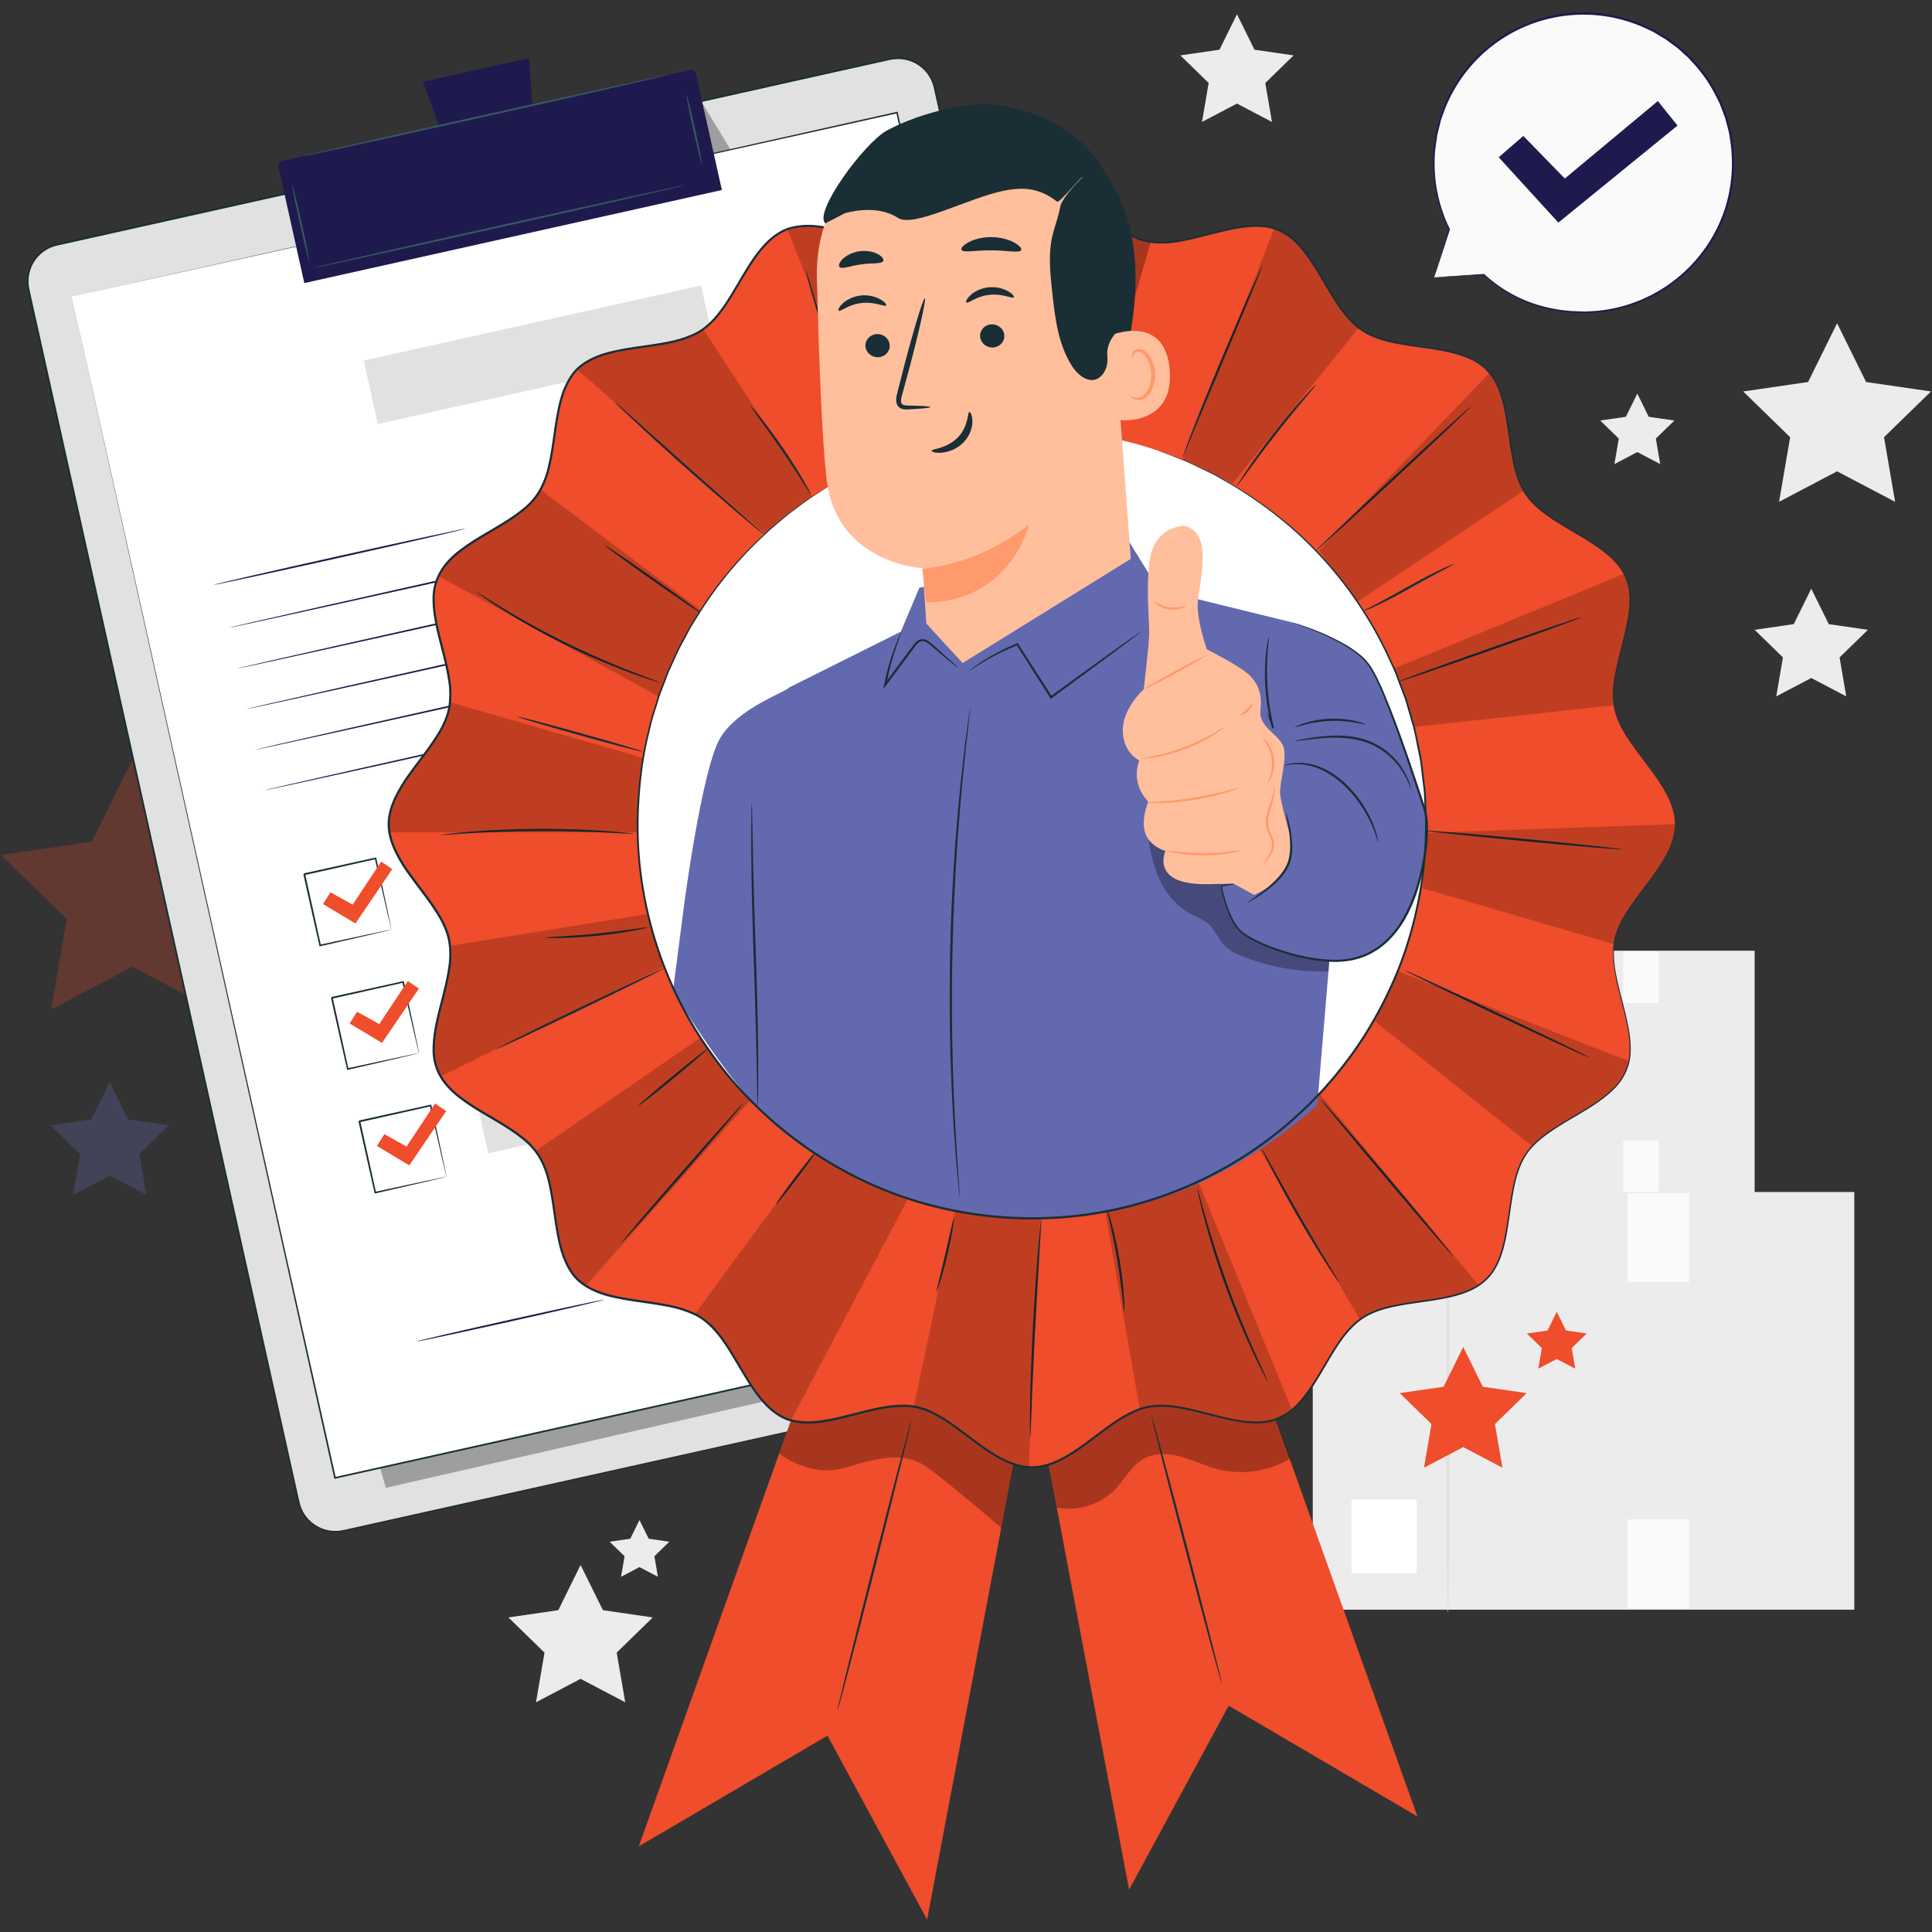 <svg xmlns="http://www.w3.org/2000/svg" viewBox="0 0 2500 2500"><rect x="0" y="0" width="2500" height="2500" fill="#333333" stroke="none"/><defs><style>.cls-1{fill:none;stroke:#fff;stroke-linecap:round;stroke-linejoin:round;stroke-width:8px;}.cls-2{fill:#ececec;}.cls-3{fill:#fff;}.cls-4{fill:#fafafa;}.cls-5{fill:#e1e1e1;}.cls-6{opacity:0.3;}.cls-7{fill:#6369af;}.cls-8{opacity:0.25;}.cls-9{fill:#ef4d2b;}.cls-10{fill:#1f1a4d;}.cls-11{fill:#1a2e35;}.cls-12{opacity:0.3;}.cls-13{fill:#375a64;}.cls-14{opacity:0.2;}.cls-15{fill:#ffbf9d;}.cls-16{fill:#ff9a6c;}</style></defs><g id="Illustration"><path class="cls-1" d="M599.13,361.89q16.07-34.54,29.63-73.27c37.56,35.28,81.16,77.47,132.77,125.28a669.3,669.3,0,0,1-153.69,11,790.56,790.56,0,0,0,34.27-82.59q24.23,23.58,51.58,50.12-12.32,1.8-24.75,3.12"></path><path class="cls-1" d="M799.46,405.23C724.19,337.6,665.39,280.65,617.57,238c-24.46,70.43-55.3,130.56-91.18,179.79Q546.72,421,567,423q9.35-15.6,18.08-32.33"></path><path class="cls-1" d="M645.34,397.72c1.42,5.3,7.93,9.43,14.48,9H660c6.56-.42,10.55-5.36,9-10.87-1-5.64-7.13-10-13.72-9.85s-11.29,4.5-10.47,9.91A9.36,9.36,0,0,0,645.34,397.72Z"></path><path class="cls-1" d="M577.24,383.09c1,4.8,7.19,8.93,13.79,9h.1c6.73.56,11.71-3.23,11.14-8.28s-6.31-9.29-12.86-9.61a17.72,17.72,0,0,0-2.19,0c-6.39,0-10.92,3.77-10,8.53C577.2,382.89,577.21,383,577.24,383.09Z"></path><rect class="cls-2" x="1864.35" y="1230.23" width="406.14" height="313.25" transform="translate(4134.84 2773.7) rotate(180)"></rect><rect class="cls-3" x="1893.38" y="1460.81" width="48.94" height="55.32" transform="translate(3835.7 2976.94) rotate(180)"></rect><rect class="cls-4" x="2100.45" y="1231.03" width="46.13" height="66.84"></rect><rect class="cls-4" x="2100.45" y="1475.7" width="46.13" height="66.84"></rect><path class="cls-5" d="M1965.72,1545.63c-.71,0-1.29-68.9-1.29-153.86s.58-153.88,1.29-153.88,1.3,68.88,1.3,153.88S1966.44,1545.63,1965.72,1545.63Z"></path><rect class="cls-2" x="1698.7" y="1542.44" width="700.75" height="540.48" transform="translate(4098.15 3625.36) rotate(180)"></rect><rect class="cls-3" x="1748.79" y="1940.29" width="84.44" height="95.45" transform="translate(3582.02 3976.03) rotate(180)"></rect><rect class="cls-4" x="2106.07" y="1543.83" width="79.6" height="115.33"></rect><rect class="cls-4" x="2106.07" y="1965.98" width="79.6" height="115.33"></rect><path class="cls-5" d="M1873.6,2086.64c-1.23,0-2.23-118.88-2.23-265.48s1-265.5,2.23-265.5,2.24,118.85,2.24,265.5S1874.84,2086.64,1873.6,2086.64Z"></path><polygon class="cls-2" points="2377.19 418.28 2414.72 494.34 2498.66 506.54 2437.92 565.75 2452.26 649.34 2377.19 609.88 2302.11 649.34 2316.45 565.75 2255.71 506.54 2339.65 494.34 2377.19 418.28"></polygon><g class="cls-6"><polygon class="cls-7" points="141.98 1400.45 165.64 1448.38 218.54 1456.07 180.26 1493.38 189.3 1546.07 141.98 1521.19 94.67 1546.07 103.7 1493.38 65.42 1456.07 118.32 1448.38 141.98 1400.45"></polygon></g><g class="cls-8"><polygon class="cls-9" points="171.34 982.84 223.87 1089.28 341.33 1106.35 256.33 1189.2 276.4 1306.19 171.34 1250.95 66.27 1306.19 86.34 1189.2 1.34 1106.35 118.8 1089.28 171.34 982.84"></polygon></g><polygon class="cls-2" points="2343.76 761.75 2366.4 807.63 2417.03 814.99 2380.39 850.7 2389.04 901.12 2343.76 877.32 2298.47 901.12 2307.12 850.7 2270.49 814.99 2321.12 807.63 2343.76 761.75"></polygon><polygon class="cls-2" points="1600.64 18.45 1623.29 64.33 1673.91 71.68 1637.28 107.39 1645.93 157.82 1600.64 134.01 1555.36 157.82 1564.01 107.39 1527.37 71.68 1578 64.33 1600.64 18.45"></polygon><polygon class="cls-2" points="2118.68 509.32 2133.5 539.35 2166.64 544.16 2142.66 567.54 2148.32 600.54 2118.68 584.96 2089.05 600.54 2094.71 567.54 2070.73 544.16 2103.86 539.35 2118.68 509.32"></polygon><polygon class="cls-2" points="751.29 2025.08 780.16 2083.57 844.7 2092.95 798 2138.47 809.02 2202.75 751.29 2172.4 693.56 2202.75 704.59 2138.47 657.88 2092.95 722.43 2083.57 751.29 2025.08"></polygon><polygon class="cls-2" points="827.49 1966.95 839.41 1991.11 866.08 1994.99 846.78 2013.8 851.34 2040.35 827.49 2027.81 803.63 2040.35 808.19 2013.8 788.89 1994.99 815.56 1991.11 827.49 1966.95"></polygon><polygon class="cls-9" points="1893.38 1743.02 1918.76 1794.44 1975.51 1802.68 1934.44 1842.71 1944.14 1899.23 1893.38 1872.55 1842.62 1899.23 1852.32 1842.71 1811.25 1802.68 1868 1794.44 1893.38 1743.02"></polygon><polygon class="cls-9" points="2014.45 1697.44 2026.41 1721.67 2053.15 1725.56 2033.81 1744.42 2038.37 1771.05 2014.45 1758.48 1990.54 1771.05 1995.11 1744.42 1975.76 1725.56 2002.5 1721.67 2014.45 1697.44"></polygon><path class="cls-4" d="M1855.76,359l19.84-62.15a192.25,192.25,0,0,1-19.44-103.47C1865.78,87,1960,8.53,2066.49,18.16S2251.61,121.86,2242,228.25s-103.79,184.83-210.33,175.2c-44.49-4-81.13-20.14-111.48-48.35h0Z"></path><path class="cls-10" d="M1855.76,359s1.49-.15,4.29-.36l12.38-.89,47.7-3.26.27,0,.2.19a178.36,178.36,0,0,0,84.06,43.64,198.62,198.62,0,0,0,29.57,4.22l15.73.6c5.33,0,10.74-.6,16.23-.88a192.92,192.92,0,0,0,127.56-65.07,190.33,190.33,0,0,0,39.76-72,195.89,195.89,0,0,0,4.78-87.17c-.89-7.5-3.25-14.72-5.14-22.09-.81-3.73-2.39-7.23-3.68-10.82s-2.64-7.2-4.11-10.75c-6.61-13.85-13.88-27.71-23.76-39.91-4.47-6.44-10-12-15.21-17.69-2.5-3-5.62-5.32-8.42-8s-5.64-5.25-8.67-7.6l-9.24-6.82-4.61-3.39-4.9-2.93-9.75-5.83c-3.28-1.87-6.79-3.29-10.15-5a192.5,192.5,0,0,0-261.77,106.17q-1.38,3.89-2.76,7.7a51,51,0,0,0-2.37,7.7q-1.92,7.75-3.79,15.27c-1.38,10.21-3.26,20-3.45,29.64a192.51,192.51,0,0,0,19.66,92.88l.12.24-.08.24c-6.57,20-11.63,35.43-15.08,45.94-1.71,5.17-3,9.13-4,11.91s-1.42,4.11-1.42,4.11.34-1.28,1.14-3.92,2.06-6.69,3.63-11.83l14.47-46.6,0,.48a192.63,192.63,0,0,1-20.47-93.52c.15-9.71,2-19.64,3.34-30q1.86-7.6,3.77-15.46a52.42,52.42,0,0,1,2.37-7.79l2.76-7.8a194.45,194.45,0,0,1,265.08-108c3.41,1.68,7,3.13,10.3,5l9.91,5.91,5,3,4.68,3.44,9.39,6.92c3.07,2.38,5.85,5.15,8.8,7.72s6,5.06,8.55,8.08c5.28,5.83,10.9,11.42,15.44,18C2214,105,2221.34,119,2228,133.1c1.5,3.6,2.78,7.29,4.17,10.91s2.91,7.21,3.74,11c1.91,7.48,4.3,14.82,5.2,22.43a198.36,198.36,0,0,1-4.94,88.46,192.72,192.72,0,0,1-40.45,73,194.94,194.94,0,0,1-129.36,65.53c-5.56.26-11,.8-16.42.81l-15.91-.66a201.79,201.79,0,0,1-29.82-4.41,178.54,178.54,0,0,1-84.5-44.62l.47.17L1872,358.25l-12.22.59C1857.07,359,1855.76,359,1855.76,359Z"></path><polygon class="cls-10" points="1939.3 203.51 1971.18 175.91 2024.87 231.01 2145.24 130.76 2170.71 162.49 2016.5 288.06 1939.3 203.51"></polygon><path class="cls-5" d="M1522.31,1740.62,444.57,1980.81A48.54,48.54,0,0,1,386.64,1944L36.88,374.56a48.53,48.53,0,0,1,36.81-57.92L1151.44,76.45a48.53,48.53,0,0,1,57.92,36.82L1559.12,1682.7A48.53,48.53,0,0,1,1522.31,1740.62Z"></path><path class="cls-11" d="M1522.31,1740.62s1.2-.37,3.58-1a52.27,52.27,0,0,0,10.1-4.4,49.93,49.93,0,0,0,13.62-11.86,48.67,48.67,0,0,0,9.85-22.75,45.91,45.91,0,0,0-.12-15c-.88-5.23-2.31-10.68-3.54-16.43q-3.87-17.23-8.45-37.67l-21.06-94-133.9-599.12c-28.23-126.49-59.15-265-92.35-413.76l-51.43-230.5q-13.26-59.41-26.89-120.54-6.85-30.54-13.79-61.47a47.29,47.29,0,0,0-45.74-35.67,67,67,0,0,0-15.64,2.25l-15.75,3.52-31.65,7-63.86,14.25-129.89,29L637.48,192.16,74.08,317.74A47.37,47.37,0,0,0,37.62,372c5.09,23.92,10.6,47.88,15.86,71.7l31.64,142q31.42,141,61.86,277.66c40.55,182,79.66,357.63,116.91,524.9l105.75,475q6.19,27.9,12.3,55.3c2.08,9.11,4,18.3,6.17,27.22A47.23,47.23,0,0,0,402,1968.65a48.17,48.17,0,0,0,23.85,11.69,50.81,50.81,0,0,0,13.32.41c4.37-.57,8.79-1.65,13.19-2.62l52.31-11.64,198.57-44.18,599.25-133.17,162.94-36.09,42.39-9.33c9.56-2.09,14.46-3.1,14.46-3.1s-4.87,1.17-14.4,3.33l-42.34,9.56L1302.71,1790l-599.09,133.9-198.53,44.32-52.3,11.67c-4.4,1-8.78,2-13.39,2.67a53,53,0,0,1-13.83-.42A50.07,50.07,0,0,1,400.78,1970a49,49,0,0,1-14.48-23.77c-2.25-9.08-4.12-18.15-6.2-27.29q-6.12-27.4-12.34-55.3c-33.19-148.74-68.64-307.68-106-474.94s-76.45-342.84-117-524.87Q114.33,727.35,82.87,586.22q-15.72-70.51-31.66-142C46,420.34,40.47,396.54,35.33,372.4a49.68,49.68,0,0,1,38.24-56.92L637,189.94l267.93-59.68,129.9-28.93,63.86-14.23,31.65-7,15.75-3.51a68.77,68.77,0,0,1,16.12-2.3A49.4,49.4,0,0,1,1210,111.54q6.94,31,13.78,61.53l26.84,120.56q26.46,118.85,51.32,230.52L1394,938l133.17,599.28c7.85,35.38,14.81,66.81,20.85,94q4.53,20.43,8.35,37.69c1.21,5.77,2.62,11.19,3.49,16.48a46.49,46.49,0,0,1,.06,15.16,48.86,48.86,0,0,1-10,22.9,50,50,0,0,1-13.77,11.85,51.25,51.25,0,0,1-10.19,4.31C1523.53,1740.33,1522.31,1740.62,1522.31,1740.62Z"></path><g class="cls-12"><polygon points="499.22 1925.24 1481.19 1700.77 1450.12 1508.3 1394.46 1400.45 455.11 1769.42 499.22 1925.24"></polygon></g><g class="cls-12"><polygon points="909.18 134.01 946.32 195.35 953.56 227.84 928.35 233.46 909.18 134.01"></polygon></g><polygon class="cls-3" points="92.83 383.66 433.51 1912.36 1501.41 1674.37 1440.49 1401.02 1160.72 145.67 92.83 383.66"></polygon><path class="cls-11" d="M92.83,383.66,1160.52,144.74l.92-.21.21.93L1502.53,1674l0,.12.25,1.15-1.15.26L433.75,1913.41l-1.05.23-.23-1.05C231.93,1009.86,94.9,393,92.83,383.66L434.56,1912.13l-1.28-.82,1067.87-238.09-.89,1.41,0-.13C1372.49,1100.91,1254.41,570.73,1159.8,145.88l1.13.72Z"></path><path class="cls-10" d="M934.11,245.88,393.78,366.3,360.23,215.76a6.33,6.33,0,0,1,4.8-7.55L893,90.54a6.33,6.33,0,0,1,7.55,4.8Z"></path><polygon class="cls-10" points="684.65 75.11 547.12 105.76 589.47 220.05 693.06 196.97 684.65 75.11"></polygon><path class="cls-13" d="M864.47,96.9c.14.63-105.17,24.63-235.19,53.6s-235.57,52-235.71,51.35,105.15-24.63,235.21-53.61S864.33,96.27,864.47,96.9Z"></path><path class="cls-13" d="M400.24,338.32c-.62.14-6.07-21.92-12.17-49.26s-10.52-49.62-9.9-49.76,6.08,21.91,12.17,49.26S400.87,338.18,400.24,338.32Z"></path><path class="cls-13" d="M908.37,212.77c-.63.14-5.62-19.87-11.15-44.7s-9.51-45.06-8.89-45.2,5.62,19.87,11.16,44.7S909,212.63,908.37,212.77Z"></path><path class="cls-13" d="M887,239.42c.14.63-108,25.26-241.43,55s-241.81,53.36-241.95,52.73,107.94-25.25,241.45-55S886.82,238.8,887,239.42Z"></path><path class="cls-10" d="M602.5,684.14c.14.63-72.77,17.42-162.83,37.49s-163.21,35.83-163.35,35.2,72.75-17.42,162.84-37.5S602.36,683.5,602.5,684.14Z"></path><path class="cls-10" d="M1146.05,622.92c.14.64-190.37,43.63-425.47,96s-425.88,94.37-426,93.73,190.33-43.62,425.51-96S1145.91,622.29,1146.05,622.92Z"></path><path class="cls-10" d="M1157.76,675.46c.14.63-190.37,43.63-425.47,96s-425.88,94.38-426,93.74,190.33-43.62,425.51-96S1157.62,674.83,1157.76,675.46Z"></path><path class="cls-10" d="M1169.47,728c.14.63-190.37,43.63-425.47,96s-425.88,94.37-426,93.74,190.33-43.63,425.51-96S1169.33,727.36,1169.47,728Z"></path><path class="cls-10" d="M1181.18,780.53c.14.64-190.37,43.63-425.47,96s-425.88,94.37-426,93.73,190.33-43.62,425.51-96S1181,779.9,1181.18,780.53Z"></path><path class="cls-10" d="M1192.88,833.07c.15.63-190.37,43.63-425.46,96s-425.88,94.38-426,93.74,190.33-43.62,425.5-96S1192.74,832.44,1192.88,833.07Z"></path><path class="cls-11" d="M506.52,1202.88a12,12,0,0,1-.51-1.78c-.33-1.31-.73-3-1.24-5l-4.46-18.78c-3.75-16.25-9-39.08-15.33-66.4l1.22.77-92.15,20.7c-.2.31,1.69-2.65.89-1.39v.08l0,.1,0,.2.09.39.18.79.35,1.58.7,3.14c.47,2.1.93,4.18,1.39,6.26q1.38,6.23,2.74,12.32,2.7,12.21,5.28,23.84c3.41,15.48,6.62,30.09,9.58,43.51l-1.22-.77,66.63-14.32,18.9-3.94,5.05-1a12.35,12.35,0,0,1,1.83-.29,7.94,7.94,0,0,1-1.56.46l-4.81,1.2-18.56,4.4-67,15.48-1,.22-.23-1c-3-13.4-6.32-28-9.81-43.46q-2.59-11.61-5.34-23.82-1.37-6.1-2.75-12.32-.69-3.12-1.4-6.25l-.7-3.15-.35-1.58-.18-.79-.08-.39-.05-.2,0-.1v-.07c-.8,1.24,1.08-1.73.9-1.43l92.21-20.38,1-.22.21,1,14.46,67.26c1.64,7.87,2.94,14.14,3.89,18.67.39,2,.71,3.6,1,4.87A7.79,7.79,0,0,1,506.52,1202.88Z"></path><rect class="cls-5" x="546.74" y="1046.57" width="658.79" height="54.96" transform="translate(-212.65 216.3) rotate(-12.56)"></rect><path class="cls-11" d="M542.16,1362.78a12.25,12.25,0,0,1-.52-1.77c-.32-1.31-.73-3-1.23-5-1.08-4.56-2.58-10.86-4.46-18.78-3.75-16.25-9-39.09-15.33-66.4l1.21.77-92.14,20.7c-.21.3,1.68-2.65.89-1.39v.07l0,.1,0,.2.09.4.17.79.36,1.57.7,3.15c.46,2.09.93,4.18,1.39,6.25q1.38,6.22,2.74,12.33c1.8,8.13,3.56,16.09,5.28,23.83,3.4,15.48,6.62,30.09,9.57,43.52l-1.21-.78L516.38,1368l18.89-3.94,5.06-1a12.35,12.35,0,0,1,1.83-.29,8,8,0,0,1-1.56.47l-4.81,1.19-18.56,4.41-67,15.47-1,.23-.22-1c-3-13.41-6.32-28-9.81-43.46-1.73-7.74-3.52-15.7-5.34-23.82l-2.76-12.33c-.46-2.07-.92-4.16-1.39-6.25l-.7-3.14-.35-1.58-.18-.79-.09-.4,0-.19,0-.1,0,0v0c-.8,1.25,1.08-1.73.9-1.42l92.21-20.39,1-.22.22,1c5.94,27.67,10.91,50.8,14.45,67.26,1.64,7.88,3,14.15,3.89,18.68.4,2,.71,3.59,1,4.86A8.86,8.86,0,0,1,542.16,1362.78Z"></path><rect class="cls-5" x="582.37" y="1206.47" width="658.79" height="54.96" transform="translate(-246.58 227.88) rotate(-12.56)"></rect><path class="cls-11" d="M577.79,1522.69a13.79,13.79,0,0,1-.51-1.78c-.32-1.31-.73-3-1.24-5l-4.46-18.79c-3.75-16.25-9-39.08-15.33-66.4l1.22.77-92.14,20.7c-.21.31,1.68-2.65.88-1.39v.08l0,.1.05.2.08.39.18.79.35,1.58.7,3.15q.7,3.14,1.39,6.25,1.39,6.23,2.74,12.32,2.7,12.21,5.28,23.84c3.41,15.48,6.62,30.09,9.58,43.51l-1.22-.77L552,1527.92l18.9-3.94,5.06-1a12.56,12.56,0,0,1,1.82-.29,7.94,7.94,0,0,1-1.56.46l-4.81,1.2-18.56,4.4-67,15.48-1,.22-.23-1c-3-13.4-6.32-28-9.8-43.46q-2.61-11.61-5.34-23.82l-2.76-12.32c-.46-2.08-.93-4.16-1.39-6.25l-.71-3.15-.35-1.58-.17-.79-.09-.39-.05-.2,0-.1v-.07c-.8,1.24,1.08-1.73.89-1.43L557,1429.51l1-.22.21,1,14.46,67.26c1.64,7.87,2.95,14.14,3.89,18.67.39,2,.71,3.6,1,4.87A7,7,0,0,1,577.79,1522.69Z"></path><rect class="cls-5" x="618.01" y="1366.38" width="658.79" height="54.96" transform="translate(-280.51 239.46) rotate(-12.56)"></rect><polygon class="cls-9" points="417.97 1169.84 427.62 1154.64 456.33 1170.6 493.28 1114.86 507.59 1124.71 459.9 1194.96 417.97 1169.84"></polygon><polygon class="cls-9" points="452.41 1324.39 462.07 1309.2 490.77 1325.16 527.73 1269.41 542.03 1279.27 494.34 1349.52 452.41 1324.39"></polygon><polygon class="cls-9" points="487.73 1482.86 497.38 1467.67 526.09 1483.63 563.04 1427.88 577.35 1437.74 529.66 1507.99 487.73 1482.86"></polygon><path class="cls-10" d="M782,1681.72c.14.64-54.15,13.28-121.24,28.23S539.17,1736.52,539,1735.88s54.14-13.27,121.26-28.23S781.9,1681.09,782,1681.72Z"></path><path class="cls-11" d="M903.13,1652.78c.15.63-19.83,5.62-44.6,11.14s-45,9.49-45.12,8.85,19.82-5.62,44.61-11.15S903,1652.14,903.13,1652.78Z"></path><path class="cls-11" d="M1304.08,1526.58c.14.63-48.71,12.06-109.1,25.51s-109.47,23.86-109.61,23.23,48.69-12.06,109.1-25.52S1303.94,1525.94,1304.08,1526.58Z"></path><path class="cls-11" d="M1251.87,1674.52c-.13,0,.48-1.54,1.07-4.47a29.7,29.7,0,0,0-.67-13c-1.41-5.54-4.31-11.94-7.77-19.35s-7.62-16.13-7.7-26.8a41.3,41.3,0,0,1,14.25-30.25c9.36-8.31,24-11.24,37.35-7a38.08,38.08,0,0,1,17.77,11.67,18.29,18.29,0,0,1,4.22,10.52c.35,4.13-2.81,8.23-6.59,9.5-3.74,1.43-7.39,1.86-11.06,2.74l-11.17,2.3c-7.51,1.49-15.18,2.86-23,3.89a168.75,168.75,0,0,1-46,.26c-7.18-.76-14.77-.87-20.18,3.29s-8.14,10.81-12.17,16.43a19.56,19.56,0,0,1-7.83,7,14.42,14.42,0,0,1-10.31.43c-6.49-2.19-11.26-6.53-16.41-9.45a20,20,0,0,0-7.9-3,11.27,11.27,0,0,0-7.53,1.91c-4.35,3.08-6.65,8.2-9.52,12.47a29.71,29.71,0,0,1-23.74,13.69,28,28,0,0,1-19.67-7,28.65,28.65,0,0,1-7.78-10.78,18.19,18.19,0,0,1-1.28-4.47c.12,0,.46,1.54,1.71,4.28a29.56,29.56,0,0,0,7.94,10.27,27.16,27.16,0,0,0,19,6.36,28.35,28.35,0,0,0,22.4-13.28c2.8-4.18,5-9.46,9.88-13.07a13.15,13.15,0,0,1,8.76-2.28,21.87,21.87,0,0,1,8.69,3.18c5.34,3,10.17,7.26,16,9.16a12.26,12.26,0,0,0,8.84-.39,17.59,17.59,0,0,0,6.94-6.32c3.86-5.35,6.52-12.23,12.58-17a21,21,0,0,1,10.53-4,52.66,52.66,0,0,1,11.23.18,167.71,167.71,0,0,0,45.45-.31c7.75-1,15.36-2.38,22.85-3.85l11.14-2.28c3.64-.85,7.48-1.36,10.67-2.6a7.43,7.43,0,0,0,5.18-7.32,16,16,0,0,0-3.71-9.17,35.87,35.87,0,0,0-16.66-11c-12.64-4.12-26.52-1.43-35.43,6.38a39.59,39.59,0,0,0-13.84,28.79c0,10.13,4,18.81,7.23,26.23s6.16,14,7.46,19.67,1.06,10.34.25,13.29A20.65,20.65,0,0,1,1251.87,1674.52Z"></path><path class="cls-11" d="M1368.07,1602.57a14.41,14.41,0,0,1-2.93.87l-8.51,2-31.34,7.27c-26.47,6.14-63,14.8-103.15,25s-76.42,20-102.61,27.22l-31,8.55-8.46,2.25a14.66,14.66,0,0,1-3,.63,14.5,14.5,0,0,1,2.86-1.09l8.33-2.67c7.25-2.29,17.78-5.46,30.82-9.28,26.08-7.63,62.27-17.68,102.48-27.89s76.79-18.6,103.36-24.32c13.29-2.87,24-5.09,31.52-6.54l8.6-1.62A14.47,14.47,0,0,1,1368.07,1602.57Z"></path><rect class="cls-5" x="474.41" y="416.95" width="447.21" height="84.02" transform="translate(-83.12 162.82) rotate(-12.56)"></rect><polygon class="cls-9" points="1320.03 1700.22 1461.05 2445.25 1589.92 2207.14 1834.18 2350.5 1574.9 1625.02 1320.03 1700.22"></polygon><g class="cls-12"><path d="M1367.46,1950.79c26.06,5.37,56.49-3.85,75-23,12.84-13.29,21.42-31.35,37.62-40.25,14.54-8,32.47-6.85,48.47-2.44s31,11.83,47.12,16a123.16,123.16,0,0,0,94-13.95l-40.68-113-188.86-23.59-90,108.17Z"></path></g><path class="cls-11" d="M1580.73,2177.54c-.78.21-21.78-77.17-46.9-172.8s-44.85-173.36-44.07-173.56,21.78,77.15,46.9,172.82S1581.51,2177.34,1580.73,2177.54Z"></path><polygon class="cls-9" points="1340.67 1738.98 1199.65 2484 1070.77 2245.89 826.51 2389.25 1085.8 1663.77 1340.67 1738.98"></polygon><g class="cls-12"><path d="M1008.24,1880.76s40.11,33,88,17.81,77.56-18.42,103.45,0,96,78.43,96,78.43l16.27-86-94.11-129.26-98.29,19.85-70,7-26,49.26Z"></path></g><path class="cls-9" d="M2167.47,1066.44c0,53.45-68.33,99.5-78.32,150-10.3,52,35,120.67,15.16,168.56-20.21,48.73-101,65.12-130,108.43-29.22,43.65-13.64,124.5-50.64,161.5s-117.85,21.42-161.5,50.64c-43.31,29-59.7,109.76-108.43,130-47.89,19.86-116.51-25.45-168.56-15.15-50.52,10-96.57,78.32-150,78.32s-99.5-68.33-150-78.32c-52.05-10.3-120.67,35-168.56,15.15-48.73-20.2-65.12-101-108.43-130-43.65-29.22-124.5-13.64-161.5-50.64S725.26,1537.1,696,1493.45c-29-43.31-109.76-59.7-130-108.43-19.86-47.89,25.45-116.51,15.15-168.56-10-50.52-78.32-96.57-78.32-150s68.33-99.5,78.32-150c10.3-52-35-120.67-15.15-168.57,20.2-48.73,101-65.11,130-108.43,29.22-43.64,13.64-124.49,50.64-161.49s117.85-21.42,161.5-50.64c43.31-29,59.7-109.76,108.43-130,47.89-19.86,116.51,25.46,168.56,15.16,50.52-10,96.57-78.32,150-78.32s99.5,68.33,150,78.32c52,10.3,120.67-35,168.57-15.16,48.73,20.21,65.11,101,108.43,130,43.64,29.22,124.49,13.64,161.49,50.64s21.42,117.85,50.64,161.5c29,43.31,109.76,59.7,130,108.43,19.86,47.89-25.46,116.51-15.16,168.56C2099.14,966.94,2167.47,1013,2167.47,1066.44Z"></path><path class="cls-11" d="M1140.45,599.93a10.83,10.83,0,0,1-1.51-2.3l-3.83-6.85c-3.29-6-7.83-14.72-13.26-25.64C1111,543.32,1097,512.67,1083.42,478s-23.94-66.74-30.73-90.15c-3.4-11.71-6-21.23-7.6-27.85-.73-3-1.33-5.56-1.82-7.63a9.38,9.38,0,0,1-.44-2.71,10.07,10.07,0,0,1,1,2.55c.64,2,1.41,4.51,2.35,7.49,2.14,6.94,5,16.25,8.48,27.54,7.28,23.22,18,55.1,31.48,89.7s27.2,65.28,37.57,87.29l12.41,26,3.34,7.1A9.72,9.72,0,0,1,1140.45,599.93Z"></path><path class="cls-11" d="M1214.52,571.76c-.2,0-1-2.16-2.15-6.2s-2.8-9.91-4.65-17.21c-3.71-14.59-8.31-34.89-12.47-57.5s-7.06-43.22-8.78-58.18c-.86-7.48-1.45-13.54-1.76-17.74s-.4-6.54-.2-6.56.67,2.27,1.33,6.42q1.1,7.15,2.69,17.61c2.23,14.86,5.47,35.37,9.6,57.92s8.41,42.87,11.6,57.56c1.48,6.87,2.73,12.69,3.75,17.41C1214.33,569.41,1214.72,571.71,1214.52,571.76Z"></path><path class="cls-11" d="M1345.19,558.78c-.81,0-2.89-63-4.65-140.8s-2.53-140.85-1.72-140.87,2.89,63,4.65,140.81S1346,558.76,1345.19,558.78Z"></path><path class="cls-11" d="M1476.67,429.24c.77.24-8.3,31.77-20.26,70.4s-22.29,69.79-23.06,69.55,8.29-31.76,20.26-70.41S1475.9,429,1476.67,429.24Z"></path><path class="cls-11" d="M1530.34,592.15a9.39,9.39,0,0,1,.71-2.66c.69-2,1.54-4.46,2.56-7.41,2.26-6.43,5.75-15.65,10.12-27,8.78-22.72,21.42-53.9,35.8-88.15s27.73-65.15,37.59-87.41l11.83-26.3c1.34-2.82,2.45-5.16,3.37-7.08a9.34,9.34,0,0,1,1.36-2.39,10.28,10.28,0,0,1-.82,2.62l-2.86,7.3-11,26.66c-9.58,22.84-22.51,53.66-36.79,87.73l-36.58,87.78c-4.5,10.94-8.21,19.94-11,26.66-1.22,2.87-2.24,5.25-3.07,7.21A10.47,10.47,0,0,1,1530.34,592.15Z"></path><path class="cls-11" d="M1600.6,628.79c-.17-.12,1-2.15,3.2-5.72s5.55-8.69,9.78-14.92c8.44-12.47,20.56-29.39,34.68-47.52s27.62-34,37.66-45.22c5-5.61,9.15-10.09,12.08-13.11s4.62-4.63,4.77-4.5-1.25,2-3.91,5.26l-11.38,13.7c-9.62,11.55-22.8,27.59-36.91,45.67s-26.44,34.77-35.3,46.91l-10.53,14.37C1602.23,627.08,1600.77,628.9,1600.6,628.79Z"></path><path class="cls-11" d="M1702.77,712.56c-.55-.59,43.92-42.86,99.31-94.39s100.77-92.85,101.32-92.26-43.91,42.85-99.32,94.4S1703.32,713.15,1702.77,712.56Z"></path><path class="cls-11" d="M1881.29,730c.18.41-6.41,3.71-16.94,9.23s-24.92,13.45-40.76,22.35-30.46,16.6-41.28,21.65c-5.4,2.53-9.82,4.49-12.93,5.71s-4.84,1.85-4.93,1.67c-.18-.4,6.41-3.71,16.94-9.23s24.92-13.45,40.77-22.35,30.45-16.6,41.26-21.65c5.41-2.52,9.83-4.48,12.93-5.71S1881.2,729.83,1881.29,730Z"></path><path class="cls-11" d="M2046.55,798.56c.26.77-52.67,20.1-118.22,43.17s-118.93,41.18-119.2,40.41,52.66-20.08,118.23-43.17S2046.28,797.8,2046.55,798.56Z"></path><path class="cls-11" d="M2099.14,1099.05c-.07.81-57.6-4-128.47-10.76s-128.28-12.87-128.2-13.67,57.59,4,128.48,10.76S2099.22,1098.25,2099.14,1099.05Z"></path><path class="cls-11" d="M2056.84,1368.58c-.34.73-54.13-24-120.11-55.13s-119.22-57-118.88-57.78,54.12,23.95,120.13,55.14S2057.19,1367.85,2056.84,1368.58Z"></path><path class="cls-11" d="M1879.92,1625c-.62.52-39.41-44.47-86.63-100.48s-85-101.86-84.41-102.38,39.4,44.46,86.64,100.49S1880.54,1624.5,1879.92,1625Z"></path><path class="cls-11" d="M1732.25,1658.9c-.18.11-1.84-2.15-4.69-6.32s-6.9-10.28-11.78-17.89c-9.77-15.22-22.87-36.5-36.66-60.39s-25.66-45.91-33.94-62c-4.15-8-7.42-14.58-9.6-19.15s-3.3-7.12-3.12-7.22,1.64,2.3,4.13,6.7c2.74,4.9,6.23,11.18,10.41,18.69,8.75,15.81,20.88,37.62,34.66,61.49s26.57,45.29,35.88,60.77l11,18.37C1731.08,1656.33,1732.42,1658.79,1732.25,1658.9Z"></path><path class="cls-11" d="M1640.5,1787.87a9.79,9.79,0,0,1-1.46-2.31c-1-1.87-2.21-4.13-3.68-6.86-3.16-6-7.5-14.75-12.68-25.69-10.36-21.86-23.66-52.56-36.32-87.25s-22.2-66.78-28.33-90.18c-3.07-11.7-5.39-21.21-6.81-27.82-.64-3-1.17-5.55-1.61-7.62a9.6,9.6,0,0,1-.36-2.7,9.43,9.43,0,0,1,.94,2.56l2.13,7.49c2,6.94,4.55,16.25,7.71,27.54,6.63,23.22,16.48,55.11,29.08,89.73s25.59,65.35,35.45,87.39l11.83,26c1.26,2.82,2.31,5.17,3.18,7.1A9.51,9.51,0,0,1,1640.5,1787.87Z"></path><path class="cls-11" d="M1454.69,1697.45c-.44,0-1.13-7.48-2.43-19.57s-3.34-28.75-6.39-47-6.57-34.71-9.27-46.56-4.5-19.17-4.08-19.29c.2-.06.89,1.7,2,4.94s2.5,8,4.11,13.85c3.23,11.76,7.07,28.2,10.15,46.58s4.79,35.17,5.57,47.34c.39,6.09.59,11,.61,14.44S1454.89,1697.44,1454.69,1697.45Z"></path><path class="cls-11" d="M1333.13,1859.23a10.84,10.84,0,0,1-.24-2.88c0-2.22-.08-4.95-.13-8.26-.08-7.18,0-17.56.2-30.39.43-25.65,1.61-61.08,3.66-100.17s4.55-74.47,6.62-100c1-12.78,2-23.12,2.71-30.26.37-3.29.67-6,.92-8.21a10.31,10.31,0,0,1,.53-2.84,11.25,11.25,0,0,1,.06,2.89c-.1,2.22-.23,5-.38,8.25-.44,7.6-1,17.85-1.78,30.32-1.5,26-3.52,61.17-5.76,100-2,39.07-3.55,74.45-4.51,100.08-.46,12.48-.85,22.74-1.13,30.35-.17,3.3-.31,6-.42,8.25A10.23,10.23,0,0,1,1333.13,1859.23Z"></path><path class="cls-11" d="M1234.32,1576.18c.39.07-.22,5.55-1.68,14.34s-3.83,20.86-6.93,34.09-6.35,25.11-8.94,33.64-4.49,13.7-4.86,13.59.79-5.49,2.86-14.14c2.31-9.65,5.06-21.1,8.09-33.75s5.53-24.16,7.75-33.84C1232.59,1581.45,1233.92,1576.1,1234.32,1576.18Z"></path><path class="cls-11" d="M1055.67,1490.34c.64.49-10.37,16.09-24.59,34.84s-26.28,33.57-26.92,33.08,10.36-16.09,24.59-34.85S1055,1489.85,1055.67,1490.34Z"></path><path class="cls-11" d="M962,1427.37c.61.53-34.27,41.48-77.9,91.46s-79.49,90.08-80.1,89.55,34.26-41.48,77.9-91.47S961.34,1426.84,962,1427.37Z"></path><path class="cls-11" d="M915,1357.67c.52.62-18.89,17.46-43.33,37.61s-44.69,36-45.2,35.35,18.89-17.46,43.34-37.61S914.53,1357,915,1357.67Z"></path><path class="cls-11" d="M860.18,1252.49c.35.73-48.23,24.86-108.49,53.9s-109.42,52-109.77,51.28,48.22-24.86,108.5-53.91S859.83,1251.76,860.18,1252.49Z"></path><path class="cls-11" d="M838.13,1200c0,.2-1.76.72-5,1.5s-8.07,1.77-14,2.87c-11.86,2.2-28.36,4.7-46.69,6.55s-35,2.64-47.07,2.83c-6,.1-10.92.09-14.3,0s-5.24-.27-5.24-.47c0-.43,7.44-.84,19.45-1.56s28.6-1.86,46.87-3.69,34.73-4,46.65-5.68S838.05,1199.61,838.13,1200Z"></path><path class="cls-11" d="M820.34,1078.94c0,.21-3.52.12-9.84-.21l-26.72-1.38c-22.57-1.09-53.77-2.12-88.23-1.95s-65.66,1.57-88.21,2.9L580.63,1080c-6.31.4-9.81.52-9.83.32s3.44-.71,9.73-1.45,15.39-1.67,26.67-2.59c22.54-1.87,53.79-3.57,88.34-3.77s65.79,1.19,88.36,2.82c11.28.8,20.4,1.6,26.69,2.3S820.35,1078.74,820.34,1078.94Z"></path><path class="cls-11" d="M831.38,972.59c-.22.78-36.61-8.69-81.28-21.16s-80.71-23.2-80.49-24,36.6,8.69,81.28,21.16S831.59,971.81,831.38,972.59Z"></path><path class="cls-11" d="M854.9,883.43a9.25,9.25,0,0,1-2.66-.6l-7.43-2.25c-6.45-2-15.69-5.13-27-9.26a891.92,891.92,0,0,1-86.63-37.09,894.27,894.27,0,0,1-82.23-46.07c-10.18-6.47-18.31-11.87-23.81-15.77l-6.32-4.52a10.12,10.12,0,0,1-2.09-1.74,9.72,9.72,0,0,1,2.42,1.25l6.62,4.06c5.69,3.6,14,8.73,24.27,15,20.59,12.48,49.49,29,82.43,45.2s63.63,29.07,86.07,37.78c11.22,4.37,20.34,7.81,26.66,10.12l7.25,2.77A9.64,9.64,0,0,1,854.9,883.43Z"></path><path class="cls-11" d="M907.8,793.79c-.47.67-28.92-18.57-63.54-42.95s-62.33-44.69-61.86-45.35,28.91,18.57,63.55,43S908.26,793.13,907.8,793.79Z"></path><path class="cls-11" d="M796,520.61a8.7,8.7,0,0,1,2.12,1.56l5.72,4.89,20.7,18.35,68.08,60.73L961,666.59,981.63,685l5.53,5.1A9.72,9.72,0,0,1,989,692c-.07.08-.82-.43-2.18-1.48l-5.9-4.68c-5.07-4.11-12.34-10.15-21.27-17.68-17.85-15.07-42.29-36.15-69-59.83s-50.46-45.45-67.53-61.4c-8.53-8-15.39-14.48-20.07-19l-5.35-5.3C796.51,521.36,795.92,520.68,796,520.61Z"></path><path class="cls-11" d="M971.31,525.71c.16-.12,1.51,1.27,3.82,3.9s5.55,6.5,9.46,11.38c7.83,9.75,18.23,23.56,29,39.31s19.86,30.46,26.11,41.29c3.13,5.41,5.58,9.84,7.18,12.95s2.41,4.87,2.24,5c-.37.21-4.5-6.32-11.19-16.84s-16-25-26.75-40.72S990.34,552.3,983,542.25,971,526,971.31,525.71Z"></path><g class="cls-14"><path d="M746.68,477.93,991.18,692,1052,643.38,910.08,426S899.21,434,871,442C843.59,449.86,763,452,746.68,477.93Z"></path></g><g class="cls-14"><path d="M1018.84,296.83l119.4,298.84,76.28-23.91L1189.1,312.57s-13.14,3.08-42.29-.62C1118.58,308.36,1050,281.56,1018.84,296.83Z"></path></g><g class="cls-12"><path d="M1337.18,234.26l8,324.52,71.51,3.43,72.41-249.07c-1.38-.12-20.06-3.35-42.1-17.43C1422.24,279.88,1371.82,231.68,1337.18,234.26Z"></path></g><g class="cls-14"><path d="M1649,295.56,1530.34,594.74l64.59,30.88,163.28-201.54c-1.23-.65-16.7-13.54-31-36.46C1711.64,362.69,1685.13,305.56,1649,295.56Z"></path></g><g class="cls-14"><path d="M1927.63,482.26l-221,230.3,49.26,66.37,215.92-144.12s-9.07-14.37-14.2-42C1952.41,564.78,1951.66,513.78,1927.63,482.26Z"></path></g><g class="cls-14"><path d="M2102.07,742.24,1804.49,864.72l24.69,76,258.91-28.1s-1.62-8,1.78-37.19C2093.16,847.19,2122.85,784,2102.07,742.24Z"></path></g><g class="cls-14"><path d="M2167.93,1066.44l-324.42,11.36-2.7,71.54,247.49,72.41a96.23,96.23,0,0,1,9.81-29.54C2116.33,1157.75,2167.93,1109.17,2167.93,1066.44Z"></path></g><g class="cls-14"><path d="M2108.17,1373.21l-298.71-116.43-30.21,64.92,203.22,161.18c.63-1.23,12.5-12.23,35.28-26.78C2042.52,1440.29,2101.3,1414.74,2108.17,1373.21Z"></path></g><g class="cls-14"><path d="M1668.81,1368.58l-73.93,62.05c5.59,5.85,104.14,173.33,164.85,276.86.84-.61,1.62-1.33,2.47-1.9,40-26.78,111.14-16,151.25-42.52Z"></path><path d="M1532.94,1486l-110.39,37.64,52.27,299.69a77.26,77.26,0,0,1,10.39-2.88c52-10.3,120.67,35,168.56,15.15a69.51,69.51,0,0,0,18.1-11.3Z"></path><path d="M1331.36,1898.57,1349,1507.06l-95.44-24.18-71,337.09c.87.14,1.76.26,2.62.43C1234.48,1830.15,1279.53,1895.44,1331.36,1898.57Z"></path><path d="M1091.38,1440.59S965.25,1609.52,899.32,1700.5a78.65,78.65,0,0,1,8.86,5.09c43.31,29,59.7,109.76,108.43,130a61.37,61.37,0,0,0,6.85,2.33l176.19-333.5Z"></path><path d="M962,1304.57,693,1489.45c1,1.33,2.15,2.62,3.08,4,29.22,43.65,13.64,124.49,50.64,161.5a65.51,65.51,0,0,0,11.37,8.82c95.05-107.13,265.68-299.42,271.86-306.1Z"></path><path d="M900.32,1172.58l-318,51.36c5.06,51-35.15,115.45-16.22,161.08a63.25,63.25,0,0,0,4.09,8c111.29-55.41,343.82-170.67,353.5-171.31Z"></path><path d="M883,995.44,582.32,908.68c-.25,2.61-.59,5.2-1.09,7.74-10,50.52-78.32,96.57-78.32,150a65.46,65.46,0,0,0,.91,10.66h367Z"></path><path d="M567.29,745.46c112.34,60.21,332,182,332,182l54.07-102.68-254-191.21c-1.09,2-2.14,4-3.39,5.85C667.54,682,589.15,698.63,567.29,745.46Z"></path></g><path class="cls-11" d="M2167.47,1066.44s-.14-1.2-.35-3.56-.2-5.93-1.48-10.45c-1.77-9.17-6.9-22.35-16.85-37.68-9.65-15.53-24.28-32.85-39.53-54.85-7.43-11-15.17-23.54-19.3-38.52s-3.33-31.9-.1-48.93,8.21-34.79,12.68-53.51c4.13-18.62,8.58-39,4.43-59.65a68.09,68.09,0,0,0-14-28.45c-7-8.44-15.74-15.54-25-22.18-18.66-13.24-40.09-23.84-60.62-37.65-10.21-6.93-20.34-14.65-28.68-24.51s-13.88-22.09-17.56-34.77c-7.23-25.55-8.82-52.91-14.31-80.23-2.8-13.59-6.58-27.41-13.84-39.66-7.11-12.35-18.6-21.91-32-27.7s-28.1-9-43-11.49-30.17-4.19-45.5-6.91-30.91-6.36-45-14.18-25.33-20.26-34.64-33.56-17.35-27.79-25.89-42-17.55-28.39-29.22-40.49-27.19-20.62-44.32-21.74-34.35,2-51.39,6-34.19,9.1-51.91,12.42c-17.57,3.43-36.46,4.64-54.27-1-17.55-6.1-33-16.74-48-27.7s-29.57-22.73-45.61-32.47c-15.94-9.42-34.15-17.28-53.08-15.15l-3.51.27c-1.16.2-2.31.5-3.46.75-2.29.54-4.62,1-6.9,1.6-4.44,1.65-9,3-13.27,5.2-8.73,3.88-16.85,9.13-24.91,14.46-16,10.91-31.1,23.45-47.49,34.58a176.09,176.09,0,0,1-25.86,15,87.52,87.52,0,0,1-29.27,7.4c-20.35,1-40.35-3.6-60-8.54S1075.23,296,1055,294.06a92.94,92.94,0,0,0-30.18,2c-9.89,2.38-18.65,8-26.43,14.53-15.5,13.52-26.34,31.72-37.12,49.62S940.28,397,926,413.15c-7.2,7.93-15.53,15.16-25.29,20.06a144.15,144.15,0,0,1-30.66,10.47c-21.13,4.64-42.71,6.63-64,10.48-21,3.82-42.92,9.8-58.51,24.91-7.51,7.7-12.76,17.35-16.62,27.48s-6.2,20.95-8.19,31.77c-3.94,21.68-5.76,43.95-11,65.84a114.74,114.74,0,0,1-12,31.66,91,91,0,0,1-22.53,25.48C659.5,675.58,639.3,686.15,620,698a258.24,258.24,0,0,0-27.87,19.3c-8.61,7.26-16.44,15.59-21.8,25.42a65.7,65.7,0,0,0-7.83,32.39c0,11.33,1.66,22.68,4,33.91,4.75,22.47,11.88,44.6,15.69,67.69a117.72,117.72,0,0,1,1.16,35.17c-1.51,11.8-6.07,23-11.75,33.32-11.7,20.55-27,38.55-40.54,57.68a190.23,190.23,0,0,0-18.13,30c-4.93,10.53-8.42,21.87-8.5,33.49.07,11.62,3.48,23,8.4,33.52a189.08,189.08,0,0,0,18.09,30c13.54,19.15,28.85,37.14,40.57,57.68,5.69,10.31,10.28,21.51,11.83,33.31a116.47,116.47,0,0,1-1.1,35.18c-3.78,23.11-10.93,45.25-15.69,67.71-2.29,11.24-4,22.59-4,33.92a65.78,65.78,0,0,0,7.76,32.42c5.34,9.85,13.15,18.2,21.76,25.47a258.75,258.75,0,0,0,27.86,19.31c19.31,11.82,39.51,22.39,57.28,36.65A91.45,91.45,0,0,1,699.73,1497a113.75,113.75,0,0,1,12,31.66c5.27,21.89,7.08,44.17,11,65.86,2,10.82,4.25,21.62,8.19,31.77s9.08,19.8,16.59,27.51c15.58,15.14,37.47,21.12,58.5,25,21.28,3.85,42.86,5.84,64,10.47a144.32,144.32,0,0,1,30.68,10.47c9.76,4.9,18.09,12.12,25.3,20,14.28,16.16,24.49,34.93,35.23,52.93s21.62,36.09,37.12,49.63c7.78,6.53,16.55,12.14,26.43,14.52a92.75,92.75,0,0,0,30.19,2c20.27-2,39.94-7.59,59.59-12.51s39.62-9.54,60-8.54a87.76,87.76,0,0,1,29.27,7.4,177.05,177.05,0,0,1,25.86,15c16.4,11.14,31.49,23.67,47.5,34.58,8,5.33,16.18,10.58,24.91,14.46,4.25,2.23,8.83,3.55,13.28,5.19,2.27.64,4.6,1.07,6.9,1.61,1.15.24,2.29.55,3.45.74l3.51.27c18.94,2.12,37.14-5.75,53.09-15.17,16-9.75,30.65-21.47,45.61-32.48s30.41-21.61,48-27.68c17.81-5.65,36.7-4.42,54.27-1s34.83,8.32,51.91,12.42,34.34,7.3,51.4,6,32.67-9.78,44.3-21.78,20.66-26.35,29.21-40.51,16.56-28.59,25.89-42,20.44-25.78,34.67-33.53,29.8-11.42,45.06-14.16,30.58-4.46,45.49-6.91,29.59-5.56,43-11.51c13.41-5.8,24.9-15.37,32-27.73,7.25-12.25,11-26.07,13.82-39.67,5.48-27.32,7.08-54.68,14.32-80.22,3.67-12.68,9.15-24.94,17.58-34.76s18.48-17.56,28.69-24.49c20.53-13.81,42-24.41,60.61-37.65,9.26-6.65,18-13.75,25-22.19a68,68,0,0,0,13.94-28.45c2.4-10.23,1.78-20.67.86-30.63s-3.23-19.64-5.3-29c-4.48-18.72-9.58-36.37-12.68-53.5s-4-33.93.12-48.93,11.87-27.46,19.3-38.51c15.26-22,29.88-39.31,39.53-54.84,9.94-15.33,15.08-28.5,16.84-37.68,1.28-4.52,1.18-8.1,1.48-10.45s.35-3.55.35-3.55,0,1.19-.2,3.56-.1,6-1.34,10.51c-1.67,9.22-6.75,22.51-16.63,37.92-9.59,15.62-24.17,33-39.31,55-7.37,11-15,23.49-19,38.29s-3.23,31.51,0,48.47,8.27,34.65,12.79,53.4c2.1,9.41,4.37,19.07,5.39,29.18s1.6,20.6-.81,31.06a69.47,69.47,0,0,1-14.18,29.09c-7.08,8.6-15.92,15.79-25.23,22.5-18.76,13.36-40.19,24-60.58,37.76-10.13,6.9-20.14,14.56-28.3,24.23s-13.57,21.6-17.2,34.15c-7.14,25.29-8.7,52.61-14.17,80.11-2.8,13.7-6.59,27.7-14,40.28-7.25,12.69-19.17,22.64-32.84,28.55-13.65,6.08-28.5,9.2-43.44,11.7s-30.22,4.24-45.46,7-30.63,6.34-44.4,14-24.68,19.73-33.91,32.92-17.23,27.64-25.77,41.89-17.61,28.58-29.5,41-28.08,21.32-45.71,22.49c-17.53,1.33-35-2-52.14-6s-34.24-9.07-51.8-12.36-35.87-4.52-53.08,1c-17.07,5.92-32.39,16.43-47.27,27.36s-29.55,22.76-45.78,32.64c-4.18,2.26-8.17,4.88-12.59,6.77-2.17,1-4.3,2.08-6.52,3l-6.81,2.41c-9.15,2.78-19,4.65-28.69,3.39l-3.65-.29c-1.21-.19-2.39-.51-3.58-.76-2.37-.55-4.78-1-7.13-1.65-4.57-1.68-9.28-3.06-13.62-5.32-8.93-4-17.15-9.27-25.29-14.65-16.14-11-31.26-23.53-47.51-34.56a175.31,175.31,0,0,0-25.47-14.72,85.05,85.05,0,0,0-28.37-7.17c-19.79-1-39.59,3.54-59.14,8.49s-39.37,10.62-60,12.62a95.51,95.51,0,0,1-31.12-2.1c-10.33-2.49-19.49-8.35-27.51-15.08-16-14-26.87-32.36-37.7-50.29s-21-36.69-34.94-52.47c-7.06-7.76-15.07-14.7-24.49-19.43a142,142,0,0,0-30-10.22c-20.88-4.58-42.43-6.56-63.88-10.43-10.69-2.07-21.48-4.28-31.78-8.35s-20.18-9.48-28.23-17.38c-7.88-8.07-13.29-18.11-17.25-28.5s-6.32-21.36-8.33-32.27c-4-21.86-5.79-44.1-11-65.68a110.91,110.91,0,0,0-11.68-30.89,88.54,88.54,0,0,0-21.9-24.68c-17.44-14-37.56-24.55-57-36.42a262.81,262.81,0,0,1-28.21-19.55c-8.78-7.42-16.87-16-22.45-26.32a68.78,68.78,0,0,1-8.12-33.77c0-11.66,1.73-23.19,4-34.54,4.81-22.67,11.94-44.78,15.65-67.58a113.67,113.67,0,0,0,1.1-34.32c-1.5-11.35-5.91-22.15-11.49-32.28-11.51-20.18-26.76-38.15-40.41-57.41a191.61,191.61,0,0,1-18.36-30.48c-5-10.79-8.6-22.57-8.67-34.76.09-12.18,3.73-23.94,8.78-34.71a192.88,192.88,0,0,1,18.39-30.44c13.66-19.25,28.89-37.22,40.38-57.41,5.57-10.13,10-20.94,11.4-32.29a114.58,114.58,0,0,0-1.14-34.31c-3.75-22.79-10.86-44.9-15.66-67.56-2.31-11.35-4.05-22.88-4-34.54a68.37,68.37,0,0,1,8.18-33.74C573.4,731,581.5,722.44,590.29,715a261.72,261.72,0,0,1,28.21-19.54c19.4-11.86,39.52-22.41,56.94-36.42a87.88,87.88,0,0,0,21.86-24.7A111.29,111.29,0,0,0,709,603.48c5.19-21.58,7-43.81,11-65.67,2-10.91,4.3-21.84,8.34-32.26s9.39-20.4,17.27-28.48c8.05-7.88,18-13.38,28.24-17.34s21.09-6.28,31.77-8.34c21.45-3.87,43-5.85,63.87-10.43a142.5,142.5,0,0,0,30-10.23c9.42-4.73,17.43-11.68,24.48-19.43,14-15.79,24.17-34.45,34.93-52.47s21.72-36.32,37.7-50.28c8-6.73,17.18-12.59,27.51-15.07a95.16,95.16,0,0,1,31.11-2.1c20.65,2,40.41,7.7,60,12.61s39.35,9.46,59.13,8.5a85,85,0,0,0,28.37-7.16,175.31,175.31,0,0,0,25.47-14.72c16.25-11,31.37-23.57,47.5-34.56,8.14-5.37,16.36-10.68,25.29-14.65,4.33-2.26,9-3.64,13.62-5.32,2.34-.66,4.75-1.1,7.12-1.66,1.2-.25,2.38-.56,3.58-.76l3.65-.29c9.73-1.27,19.54.6,28.7,3.37l6.8,2.41c2.22.91,4.35,2,6.53,3,4.41,1.89,8.4,4.5,12.58,6.76,16.23,9.88,30.88,21.65,45.79,32.64s30.18,21.44,47.25,27.37c17.2,5.48,35.64,4.37,53.08,1s34.63-8.24,51.79-12.35,34.61-7.36,52.14-6c17.63,1.14,33.9,10.2,45.73,22.45s20.94,26.74,29.5,40.94,16.54,28.6,25.77,41.89,20.09,25.39,33.9,32.94,29.22,11.26,44.39,14,30.48,4.48,45.45,7,29.8,5.61,43.45,11.68c13.68,5.9,25.61,15.84,32.86,28.52,7.43,12.57,11.22,26.58,14,40.27,5.49,27.51,7,54.82,14.17,80.12,3.63,12.55,9,24.54,17.18,34.16s18.17,17.34,28.3,24.25c20.38,13.76,41.82,24.41,60.57,37.76,9.32,6.71,18.16,13.89,25.25,22.5a69.48,69.48,0,0,1,14.2,29.08c2.43,10.45,1.77,21,.83,31.06s-3.29,19.76-5.39,29.18c-4.52,18.75-9.66,36.36-12.79,53.41s-4.07,33.67-.05,48.47,11.67,27.25,19.05,38.3c15.14,22,29.72,39.4,39.31,55,9.89,15.41,15,28.7,16.64,37.93,1.24,4.55,1.09,8.15,1.34,10.5S2167.47,1066.44,2167.47,1066.44Z"></path><path class="cls-11" d="M1179.09,1838.77c.78.2-20,84.31-46.33,187.84s-48.39,187.33-49.17,187.13,20-84.29,46.33-187.85S1178.31,1838.57,1179.09,1838.77Z"></path><circle class="cls-3" cx="1335.19" cy="1066.44" r="510.18"></circle><path class="cls-7" d="M1021.05,889.66c-7,7-45.72,77.38-49.24,135.41s4.82,384,4.82,384l1.51,21.6c91.85,107.4,425.67,267.23,726.36-.54h0l16.85-200.46-49.61-424.38L1499.4,763,1459,697.53l-269.35,63.06-24,56.79Z"></path><path class="cls-11" d="M1440.3,526.9c11.85-44.09,23.52-88.5,27.62-134s.31-92.46-17.78-134.38c-2.74-6.35-25.51-48.76-32.35-47.73-4.9.74,9.84,40.64,7.57,45-21.62,42-25.55,91.29-19.34,138.09s18.16,88.57,34.28,133"></path><path class="cls-15" d="M1435.83,352.7c-2.18-114.48-70.62-208.63-185-203.29l-10.55,1.11a204.69,204.69,0,0,0-183.21,208.56c2.44,99.22,6.4,208.81,12.62,261.52,12.86,109.12,123.94,114.59,123.94,114.59.25,0,5.09,71.77,5.09,71.77l46.94,51L1463.23,723.2Z"></path><path class="cls-16" d="M1193.64,736s69.3-3.22,137.83-57c0,0-23,99-133,100.62Z"></path><path class="cls-11" d="M1119.93,448.08c.58,8.27,8.06,14.6,16.71,14.16s15.18-7.49,14.6-15.77-8.06-14.61-16.69-14.16S1119.36,439.81,1119.93,448.08Z"></path><path class="cls-11" d="M1085.21,402c2.15,1.83,13-8.17,29.85-9.89,16.75-2,30,5.37,31.59,3.12.8-1-1.56-4.47-7.34-7.81a43.12,43.12,0,0,0-25.55-5c-10.45,1.17-18.85,5.94-23.49,10.42S1084.16,401.16,1085.21,402Z"></path><path class="cls-11" d="M1268.27,435.48c.58,8.27,8.06,14.61,16.7,14.16s15.18-7.49,14.6-15.76-8-14.61-16.69-14.17S1267.69,427.22,1268.27,435.48Z"></path><path class="cls-11" d="M1250.4,391.43c2.15,1.83,13.07-8.17,29.85-9.89,16.75-2,30,5.37,31.59,3.12.8-1-1.54-4.47-7.34-7.8a43,43,0,0,0-25.55-5c-10.45,1.16-18.84,5.94-23.49,10.41S1249.36,390.62,1250.4,391.43Z"></path><path class="cls-11" d="M1203.77,526.8c0-1-10.65-1.67-27.79-2-4.33,0-8.48-.41-9.51-3.27-1.34-3,0-7.8,1.52-13q4.41-16.2,9.24-34c12.71-48.34,21.42-87.91,19.47-88.4s-13.83,38.28-26.54,86.62q-4.54,17.87-8.68,34.13c-1.11,5-3.32,10.86-.45,17.06a10.82,10.82,0,0,0,7.71,5.53,29,29,0,0,0,7.38.24C1193.24,528.79,1203.81,527.76,1203.77,526.8Z"></path><path class="cls-11" d="M1254.41,533.2c-2.75.13-.86,18.36-15.1,32.94s-33.84,14.62-33.72,17.18c-.13,1.17,4.7,3.09,12.92,2.45a45.62,45.62,0,0,0,28.26-13.32c8.68-8.94,11.66-20,11.49-27.49C1258.16,537.26,1255.65,533,1254.41,533.2Z"></path><path class="cls-11" d="M1244.15,323.19c2.13,4.39,18.67.46,38.62.76,20-.1,36.45,4,38.63-.38,1-2.08-2.26-6.09-9.15-9.83s-17.43-6.87-29.4-6.94-22.59,3-29.46,6.65S1243.2,321.1,1244.15,323.19Z"></path><path class="cls-11" d="M1086.27,345.42c3.35,3.5,14.5-1.67,28.39-3.33,13.83-2.13,26-.14,28.25-4.42,1-2.06-1.27-5.68-6.8-8.75s-14.24-5.11-23.77-3.81-17.44,5.64-21.87,10.06S1084.77,343.7,1086.27,345.42Z"></path><path class="cls-15" d="M1435.43,434.55c1.78-1,72.74-30.12,78.23,44.83s-70.9,65-71.18,62.86S1435.43,434.55,1435.43,434.55Z"></path><path class="cls-16" d="M1463.29,512.17c.31-.26,1.38.82,3.65,1.67a13.09,13.09,0,0,0,9.78-.52c7.71-3.48,13.45-16.54,12.83-30.08a43.26,43.26,0,0,0-5-18.42c-2.69-5.32-6.51-8.89-10.55-9.31a6.68,6.68,0,0,0-7.45,4.15c-.85,2.17-.26,3.63-.65,3.79-.2.2-1.7-1.14-1.33-4.28a8.45,8.45,0,0,1,2.61-4.91,9.84,9.84,0,0,1,7.08-2.44c5.81,0,11.4,4.91,14.49,10.62a44.53,44.53,0,0,1,6.06,20.56c.62,15.14-6.07,29.84-16.68,33.76a14,14,0,0,1-12.08-1.11C1463.56,514,1463,512.33,1463.29,512.17Z"></path><path class="cls-11" d="M1068,289c-16-14,50.93-104.85,79.89-120.3,43.76-23.36,111.79-40.38,154.11-31.27,51,11,94.14,33.19,122.19,77.12S1465.11,310.94,1467,363c.57,15.9,0,32.54-7.62,46.5-9.41,17.26-28.83,29-26.48,51.81.86,8.34-1,16.93-6.32,23.4-12.78,15.48-30.45,2.84-39-10.41-18.38-28.32-22.47-63.27-26.08-96.83-2.58-23.85-5.12-48.22.15-71.63,2.86-12.73,8-24.92,10.15-37.8S1401,229,1401,229c-1.39-1.6-30.16,34.18-33,32-22.43-17.25-42.27-19.67-70-14-44,9-116.24,48.12-136,35-28.43-18.88-69-6-69-6Z"></path><path class="cls-7" d="M1021.05,889.66c-4.34,6-65.78,26.4-89.08,65.23s-46.36,213.16-46.36,213.16l-14.83,114.77c29.22,46.23,68.42,107.44,110,150.61Z"></path><g class="cls-12"><path d="M1482.61,1058c2.59,23.39,5.23,47,13.28,69.16s22.15,42.88,42.74,54.27c8.63,4.77,18.36,7.92,25.58,14.63,7.75,7.21,11.66,17.67,18.68,25.6,8.17,9.22,19.92,14.36,31.54,18.47,34.36,12.17,68.21,18,104.64,16.67,1.1-12,1.18-56.21,2.28-68.24Z"></path></g><path class="cls-7" d="M1671.74,805.25s77.46,22.9,100.15,55.9,62.91,160.88,71.16,184.6,1,78.72-14.44,118.25-42.31,73.57-88.7,78.73-119.67-21.66-136.15-39.19-23.37-56.88-23.37-56.88a435.39,435.39,0,0,0,60.8-15.26"></path><path class="cls-11" d="M1641.19,1131.4a3.4,3.4,0,0,1-1,.43l-2.92,1.05c-2.6.89-6.47,2.17-11.58,3.71a415.18,415.18,0,0,1-45.2,10.82l.62-.88a190.37,190.37,0,0,0,7.91,28.42,113.47,113.47,0,0,0,6.7,15.2c2.74,5,6,10.07,10.38,14.12s9.93,7.32,15.67,10.33A187.32,187.32,0,0,0,1640,1223a287.83,287.83,0,0,0,41.15,13c14.62,3.39,30.15,5.9,46.22,5.94,4,.18,8-.36,12.1-.56,4-.66,8.11-1,12.08-2.15a84.47,84.47,0,0,0,23.27-9c14.83-8.23,27.39-21,36.92-36s16.73-32,21.94-49.82a285.52,285.52,0,0,0,9-41.21,196.25,196.25,0,0,0,2-40.76,71.92,71.92,0,0,0-4-19.24l-6.21-18.7q-6.17-18.48-12.08-36.14c-8-23.5-15.84-45.72-23.73-66.31s-15.52-39.76-24.91-55.84a66.07,66.07,0,0,0-17.49-19.57,148,148,0,0,0-19.7-13.21,310.34,310.34,0,0,0-34.33-16.6c-9.68-4-17.33-6.81-22.54-8.66l-5.93-2.08a13,13,0,0,1-2-.77,9.81,9.81,0,0,1,2.09.48l6,1.81c5.27,1.67,13,4.3,22.78,8.16a297.07,297.07,0,0,1,34.71,16.24,148.64,148.64,0,0,1,20.05,13.17,68,68,0,0,1,18.1,19.95c9.67,16.31,17.24,35.52,25.41,56,8,20.6,16,42.83,24,66.32q6,17.64,12.19,36.13,3.08,9.24,6.23,18.67a74.12,74.12,0,0,1,4.2,19.92,197.59,197.59,0,0,1-2,41.4,287.52,287.52,0,0,1-9,41.63c-5.27,18-12.44,35.26-22.31,50.56s-22.66,28.47-38,36.94a86.92,86.92,0,0,1-24,9.25c-4.1,1.15-8.31,1.52-12.42,2.19-4.17.2-8.3.73-12.4.54-16.39-.1-32.06-2.7-46.81-6.17a288.75,288.75,0,0,1-41.45-13.33,190.74,190.74,0,0,1-18.39-8.58c-5.82-3.11-11.37-6.45-16.06-10.76s-7.91-9.6-10.68-14.74a113.85,113.85,0,0,1-6.69-15.5,188.31,188.31,0,0,1-7.69-28.78l-.15-.76.77-.13a462.41,462.41,0,0,0,45.24-10.09l11.68-3.33,3-.85A4.63,4.63,0,0,1,1641.19,1131.4Z"></path><path class="cls-11" d="M1783.29,1090c-.57.14-2.33-9.53-8.84-23.8a162.82,162.82,0,0,0-34.94-49.62,114.67,114.67,0,0,0-27.17-19.34l-6.85-3.06a63.76,63.76,0,0,0-6.71-2.18c-4.32-1.58-8.57-2-12.4-2.56l-2.82-.43h-7.65a35.34,35.34,0,0,0-7.9.68c-4.33.63-6.77.89-6.82.7s2.29-.83,6.63-1.82a32.73,32.73,0,0,1,8-1.2l5.08-.23,2.77-.11,2.91.34c4,.48,8.37.77,12.85,2.28a62.92,62.92,0,0,1,7,2.12l7.11,3a111.77,111.77,0,0,1,28,19.64,152.59,152.59,0,0,1,34.83,50.91,88.51,88.51,0,0,1,3.69,10.05,65,65,0,0,1,2.16,7.79C1783.1,1087.55,1783.49,1090,1783.29,1090Z"></path><path class="cls-11" d="M1825.56,1020.5c-.64.25-2.74-10-11.68-23.59-8.75-13.4-25.49-30.23-49.36-37.36s-46.86-5-63-3.46l-19.26,2.31c-4.55.55-7.09.78-7.12.58s2.44-.8,6.94-1.71,11-2.1,19.19-3.23c16.13-2.07,39.55-4.74,64.1,2.71a88.38,88.38,0,0,1,31.23,17.06,92.39,92.39,0,0,1,19,22,79.73,79.73,0,0,1,8.26,17.73C1825.3,1017.93,1825.71,1020.46,1825.56,1020.5Z"></path><path class="cls-11" d="M1767.15,937.35c-.2,1-20.39-5.55-46-4.4-25.66.87-45.28,8.94-45.56,8-.13-.31,4.57-2.73,12.69-5.32a127.88,127.88,0,0,1,65.85-2.59C1762.39,935,1767.26,937,1767.15,937.35Z"></path><path class="cls-11" d="M1641.83,824.58c.46.07-.66,7.9-1.56,20.59a310.09,310.09,0,0,0,8.33,96.94l-2,.65c-2.29-6.5-4.1-11.77-5.29-15.44s-1.75-5.74-1.55-5.81,1.13,1.85,2.65,5.39,3.64,8.71,6.19,15.11l-2,.65A258,258,0,0,1,1638.2,845c.71-6.37,1.54-11.49,2.23-15S1641.63,824.55,1641.83,824.58Z"></path><path class="cls-15" d="M1532.32,680.38s-40.21,0-45.25,48.32c-3.87,37.09,0,73.09,0,89.34s-7.15,74-7.15,74-27.43,24.33-27,53.56S1474.31,984,1474.31,984s-12.76,27.85,11.6,53.38c0,0-11.68,26.94-2.08,45.08,7.44,14,24.13,18.73,24.13,18.73s-11.89,26.55,16.64,37.71c16.86,6.6,41.78,5.13,41.78,5.13l30-.57,26.44,14.58s45.25-19.72,46.41-46.41l1.16-26.68s-12.76-44.09-13.92-58,10.44-47.57,3.48-62.65-31.33-24-29-45-2.32-32.7-12.76-44.3-56.59-34.81-56.59-34.81-11.86-33.65-11.86-56.85S1572.93,689.25,1532.32,680.38Z"></path><path class="cls-16" d="M1559.41,848.88c.2.35-4.07,3.08-11.13,7.22s-16.92,9.68-27.9,15.64-21,11.21-28.32,14.88-12,5.77-12.14,5.42,4.08-3.09,11.14-7.23,16.92-9.67,27.89-15.63,21-11.21,28.31-14.88S1559.21,848.53,1559.41,848.88Z"></path><path class="cls-16" d="M1585.8,939.73c.12.16-1.13,1.27-3.51,3.14s-5.93,4.42-10.46,7.35a207.66,207.66,0,0,1-78.44,30c-5.34.84-9.68,1.34-12.7,1.51s-4.69.21-4.71,0c0-.47,6.55-1.37,17-3.56a256.33,256.33,0,0,0,77.74-29.75C1580,943.08,1585.53,939.35,1585.8,939.73Z"></path><path class="cls-16" d="M1620.32,910.83c.72.26-.78,5.42-5.55,9.72s-10,5.37-10.19,4.62,4-2.89,8.22-6.78S1619.55,910.48,1620.32,910.83Z"></path><path class="cls-16" d="M1603.76,1019.31c.12.34-6.23,2.92-16.82,6.15a329.09,329.09,0,0,1-85.2,13.71c-11.07.25-17.91-.2-17.91-.57s6.83-.72,17.81-1.5,26.12-2.21,42.69-4.87,31.39-6,42.06-8.77S1603.63,1018.88,1603.76,1019.31Z"></path><path class="cls-16" d="M1640.48,1012.62c-.4-.24,1.37-3.31,3.09-8.61a48.76,48.76,0,0,0-5-41.49c-2.92-4.74-5.35-7.31-5-7.63s3.23,1.81,6.74,6.47a44.06,44.06,0,0,1,5.19,43.38C1643.19,1010.1,1640.76,1012.82,1640.48,1012.62Z"></path><path class="cls-16" d="M1605.84,1100.66c.08.35-5.33,1.88-14.29,3.37a219.53,219.53,0,0,1-70.64-.2c-8.94-1.54-14.34-3.09-14.27-3.45s5.62.4,14.56,1.4a311,311,0,0,0,70.08.2C1600.23,1101,1605.76,1100.22,1605.84,1100.66Z"></path><path class="cls-16" d="M1534.49,783.9c.16.31-1.82,1.82-5.58,3.16a35.36,35.36,0,0,1-30-3.57c-3.34-2.19-4.91-4.12-4.68-4.38.5-.73,8.16,5.38,19.63,6.62C1525.3,787.21,1534.17,783.07,1534.49,783.9Z"></path><path class="cls-16" d="M1648.83,1016c.18,0,.51,1.51.64,4.34a49.2,49.2,0,0,1-1.39,11.85c-1.08,4.92-2.93,10.6-4.71,16.87s-3.33,13.32-2.1,20.47c1,7.11,6.29,12.88,7.13,20.11s-1.86,13.11-4.42,17.38a61,61,0,0,1-7.25,9.46c-1.92,2-3.09,3.06-3.23,2.94-.45-.34,3.86-4.93,8.69-13.43,2.25-4.22,4.53-9.84,3.54-16-.68-6.1-6.06-11.86-7.34-20-1.35-8,.55-15.4,2.39-21.72s4-11.88,5.3-16.62C1648.88,1022.23,1648.33,1016.05,1648.83,1016Z"></path><path class="cls-11" d="M1663.94,1051.32c.19,0,.88,1.83,1.89,5.28s2.35,8.49,3.63,14.82a133.66,133.66,0,0,1,2.68,22.56c.17,8.53-.67,18.33-5.08,27.53s-11,16.16-17.28,22a158.09,158.09,0,0,1-17.85,14c-5.33,3.62-9.8,6.31-12.94,8.07s-4.94,2.62-5,2.45c-.25-.4,6.49-4.63,16.78-12.21a182.61,182.61,0,0,0,17.2-14.29c6-5.82,12.24-12.78,16.49-21.31s5-17.9,5-26.23a151.54,151.54,0,0,0-2-22.23C1665.35,1059.18,1663.48,1051.44,1663.94,1051.32Z"></path><path class="cls-11" d="M1239.87,864.26c-.14.15-2.45-1.59-6.51-4.87l-17-14.09-11.67-9.84a33.23,33.23,0,0,0-6.62-4.76,8.25,8.25,0,0,0-7.53-.26c-4.85,2.53-8.09,8.76-12.23,13.92l-12.38,16.69-19.36,25.89-3.63,4.86,1.15-5.95a293.08,293.08,0,0,1,14-49c2.26-5.87,4.26-10.46,5.71-13.56s2.34-4.73,2.49-4.67-.45,1.82-1.64,5-2.91,7.87-4.94,13.79a346.19,346.19,0,0,0-12.88,49l-2.48-1.09,19.24-26L1176,842.65l5.94-7.91c2-2.58,4.26-5.21,7.43-6.74a10.9,10.9,0,0,1,9.83.39,35.25,35.25,0,0,1,7.07,5.23c4.07,3.61,7.9,7,11.43,10.11l16.42,14.8C1237.94,862.07,1240,864.1,1239.87,864.26Z"></path><path class="cls-11" d="M1477.18,816.73a11.52,11.52,0,0,1-2.19,2l-6.64,5.17-24.76,18.64-82.69,60.86-1.25.92-.85-1.32-2-3.21c-15.24-24-29.46-46.5-41.5-65.5l1.52.48a309.9,309.9,0,0,0-46.07,23c-5.31,3.22-9.41,5.89-12.2,7.69s-4.3,2.77-4.38,2.66,1.28-1.26,3.94-3.28,6.64-4.88,11.87-8.29a277.06,277.06,0,0,1,45.9-24.06l1-.39.56.87,41.86,65.28c.71,1.1,1.41,2.2,2,3.21l-2.09-.39c32.44-23.46,61.66-44.58,83.21-60.15l25.3-17.89,7-4.74A11.13,11.13,0,0,1,1477.18,816.73Z"></path><path class="cls-11" d="M972.79,1040.24a20.6,20.6,0,0,1,.3,4c.08,2.89.18,6.67.31,11.37.19,10.22.46,24.42.79,41.83.66,35.32,2.08,84.09,3.91,138s2.91,102.72,3,138.06c.06,17.67,0,32-.15,41.85-.1,4.7-.18,8.48-.24,11.37a20.9,20.9,0,0,1-.28,4,21,21,0,0,1-.31-4c-.08-2.89-.18-6.67-.31-11.37-.19-10.21-.45-24.42-.78-41.83-.67-35.32-2.08-84.09-3.91-138s-2.91-102.69-3-138c-.06-17.67,0-32,.14-41.85.1-4.71.18-8.49.24-11.38A19.28,19.28,0,0,1,972.79,1040.24Z"></path><path class="cls-11" d="M1241.72,1547.9a6.58,6.58,0,0,1-.29-1.61c-.14-1.24-.31-2.81-.54-4.78-.43-4.41-1-10.56-1.8-18.38-1.56-16-3.36-39.1-5.15-67.72s-3.33-62.75-4.31-100.66c-.82-37.92-1-79.62-.13-123.38s3-85.43,5.49-123.28c2.62-37.84,5.6-71.87,8.68-100.38s5.84-51.56,8.09-67.44c1.11-7.77,2-13.89,2.6-18.28.31-2,.55-3.51.75-4.75a6.88,6.88,0,0,1,.35-1.6,6.81,6.81,0,0,1-.06,1.64l-.46,4.79c-.49,4.4-1.18,10.54-2,18.34-1.9,15.92-4.39,39-7.16,67.51s-5.58,62.53-8,100.35-4.26,79.44-5.26,123.17-.77,85.37-.1,123.25c.82,37.88,2.1,72,3.68,100.6s3,51.77,4.22,67.75c.53,7.84,1,14,1.25,18.42.1,2,.19,3.56.25,4.8A7.05,7.05,0,0,1,1241.72,1547.9Z"></path><path class="cls-11" d="M1074.26,627.94s-2,1.4-5.94,4l-17.57,11.43c-7.71,5-16.64,12.14-27.53,20-5.37,4.06-10.76,8.93-16.74,13.86L997.3,685c-3.11,2.71-6.09,5.74-9.28,8.73a502.42,502.42,0,0,0-81.29,97.58l-10,16.08c-3.53,5.37-6.26,11.33-9.5,17.1-3.06,5.88-6.47,11.69-9.39,17.87s-5.71,12.53-8.64,18.93c-1.42,3.21-3,6.38-4.32,9.7s-2.55,6.69-3.83,10.07c-2.54,6.78-5.26,13.59-7.74,20.58-4.16,14.26-9.41,28.62-12.55,43.94-7.78,30.25-12.08,62.85-13.81,96.86a488.94,488.94,0,0,0,5.91,105.87c11.83,72.32,40.37,147.63,88.87,214.57,47.87,67.14,115.53,125.55,196.79,163.94,81.08,38.62,176,55.31,270.71,45.49s183.77-47.18,255-101.78c18-13.51,34.43-28.52,50.26-43.85l11.41-11.91c3.83-3.91,7.54-7.94,11.05-12.12l10.69-12.34,10.05-12.76c26.72-34,47.79-71,64.45-108.75s27.63-76.81,34.41-115.28a515.85,515.85,0,0,0,6.67-57.37c.6-9.46.59-18.88.91-28.2-.18-9.33-.68-18.58-1-27.75q-.28-6.87-.55-13.7c-.27-4.53-1-9-1.49-13.5q-1.62-13.43-3.22-26.62c-1.39-8.73-3.41-17.29-5.06-25.82s-3.22-17-5.86-25.12q-3.53-12.28-7-24.32a99.66,99.66,0,0,0-4-11.8q-2.18-5.79-4.33-11.53c-3-7.6-5.44-15.33-8.8-22.59l-10-21.46a505.24,505.24,0,0,0-97-137c-35.11-35.21-70.43-59.9-100.19-78.08l-21.46-12.32a96.68,96.68,0,0,0-10-5.14l-9.46-4.51-16.81-8c-5.07-2.58-10-4-14.29-5.81l-19.53-7.57c-4.4-1.73-6.63-2.68-6.63-2.68s2.29.76,6.73,2.39l19.65,7.31c4.27,1.73,9.26,3.15,14.36,5.69l16.9,7.9,9.51,4.45a97.73,97.73,0,0,1,10,5.09l21.56,12.24c29.92,18.06,65.43,42.68,100.77,77.89a505.59,505.59,0,0,1,97.67,137.22q5,10.65,10.12,21.54c3.38,7.27,5.85,15,8.88,22.66q2.16,5.75,4.37,11.57a102.48,102.48,0,0,1,4,11.85q3.51,12.08,7.08,24.41c2.66,8.15,4.15,16.68,5.93,25.22s3.71,17.16,5.12,25.94l3.27,26.74c.49,4.5,1.24,9,1.52,13.56s.38,9.15.57,13.76c.34,9.21.86,18.5,1,27.87-.31,9.37-.29,18.84-.88,28.35a515.87,515.87,0,0,1-6.64,57.65c-6.76,38.68-17.79,77.92-34.47,115.92s-37.87,75.21-64.71,109.39l-10.1,12.84L1719,1404.47c-3.52,4.21-7.25,8.26-11.1,12.2l-11.47,12c-15.91,15.42-32.47,30.52-50.52,44.11-71.57,54.94-161,92.54-256.41,102.42-95.28,9.88-190.71-6.93-272.23-45.81-81.71-38.64-149.69-97.42-197.76-165-48.7-67.34-77.29-143.07-89.08-215.76a491.28,491.28,0,0,1-5.77-106.36c1.8-34.15,6.18-66.88,14.06-97.24,3.19-15.37,8.49-29.78,12.7-44.08,2.51-7,5.25-13.85,7.81-20.65l3.87-10.1c1.33-3.32,2.94-6.5,4.37-9.72l8.72-19c2.94-6.2,6.38-12,9.47-17.91,3.27-5.79,6-11.75,9.58-17.13l10.08-16.1a499.73,499.73,0,0,1,81.89-97.53c3.21-3,6.22-6,9.35-8.7s6.26-5.21,9.24-7.69c6-4.9,11.45-9.75,16.85-13.77,11-7.84,20-14.89,27.74-19.84l17.74-11.19C1072.17,629.16,1074.26,627.94,1074.26,627.94Z"></path></g></svg>